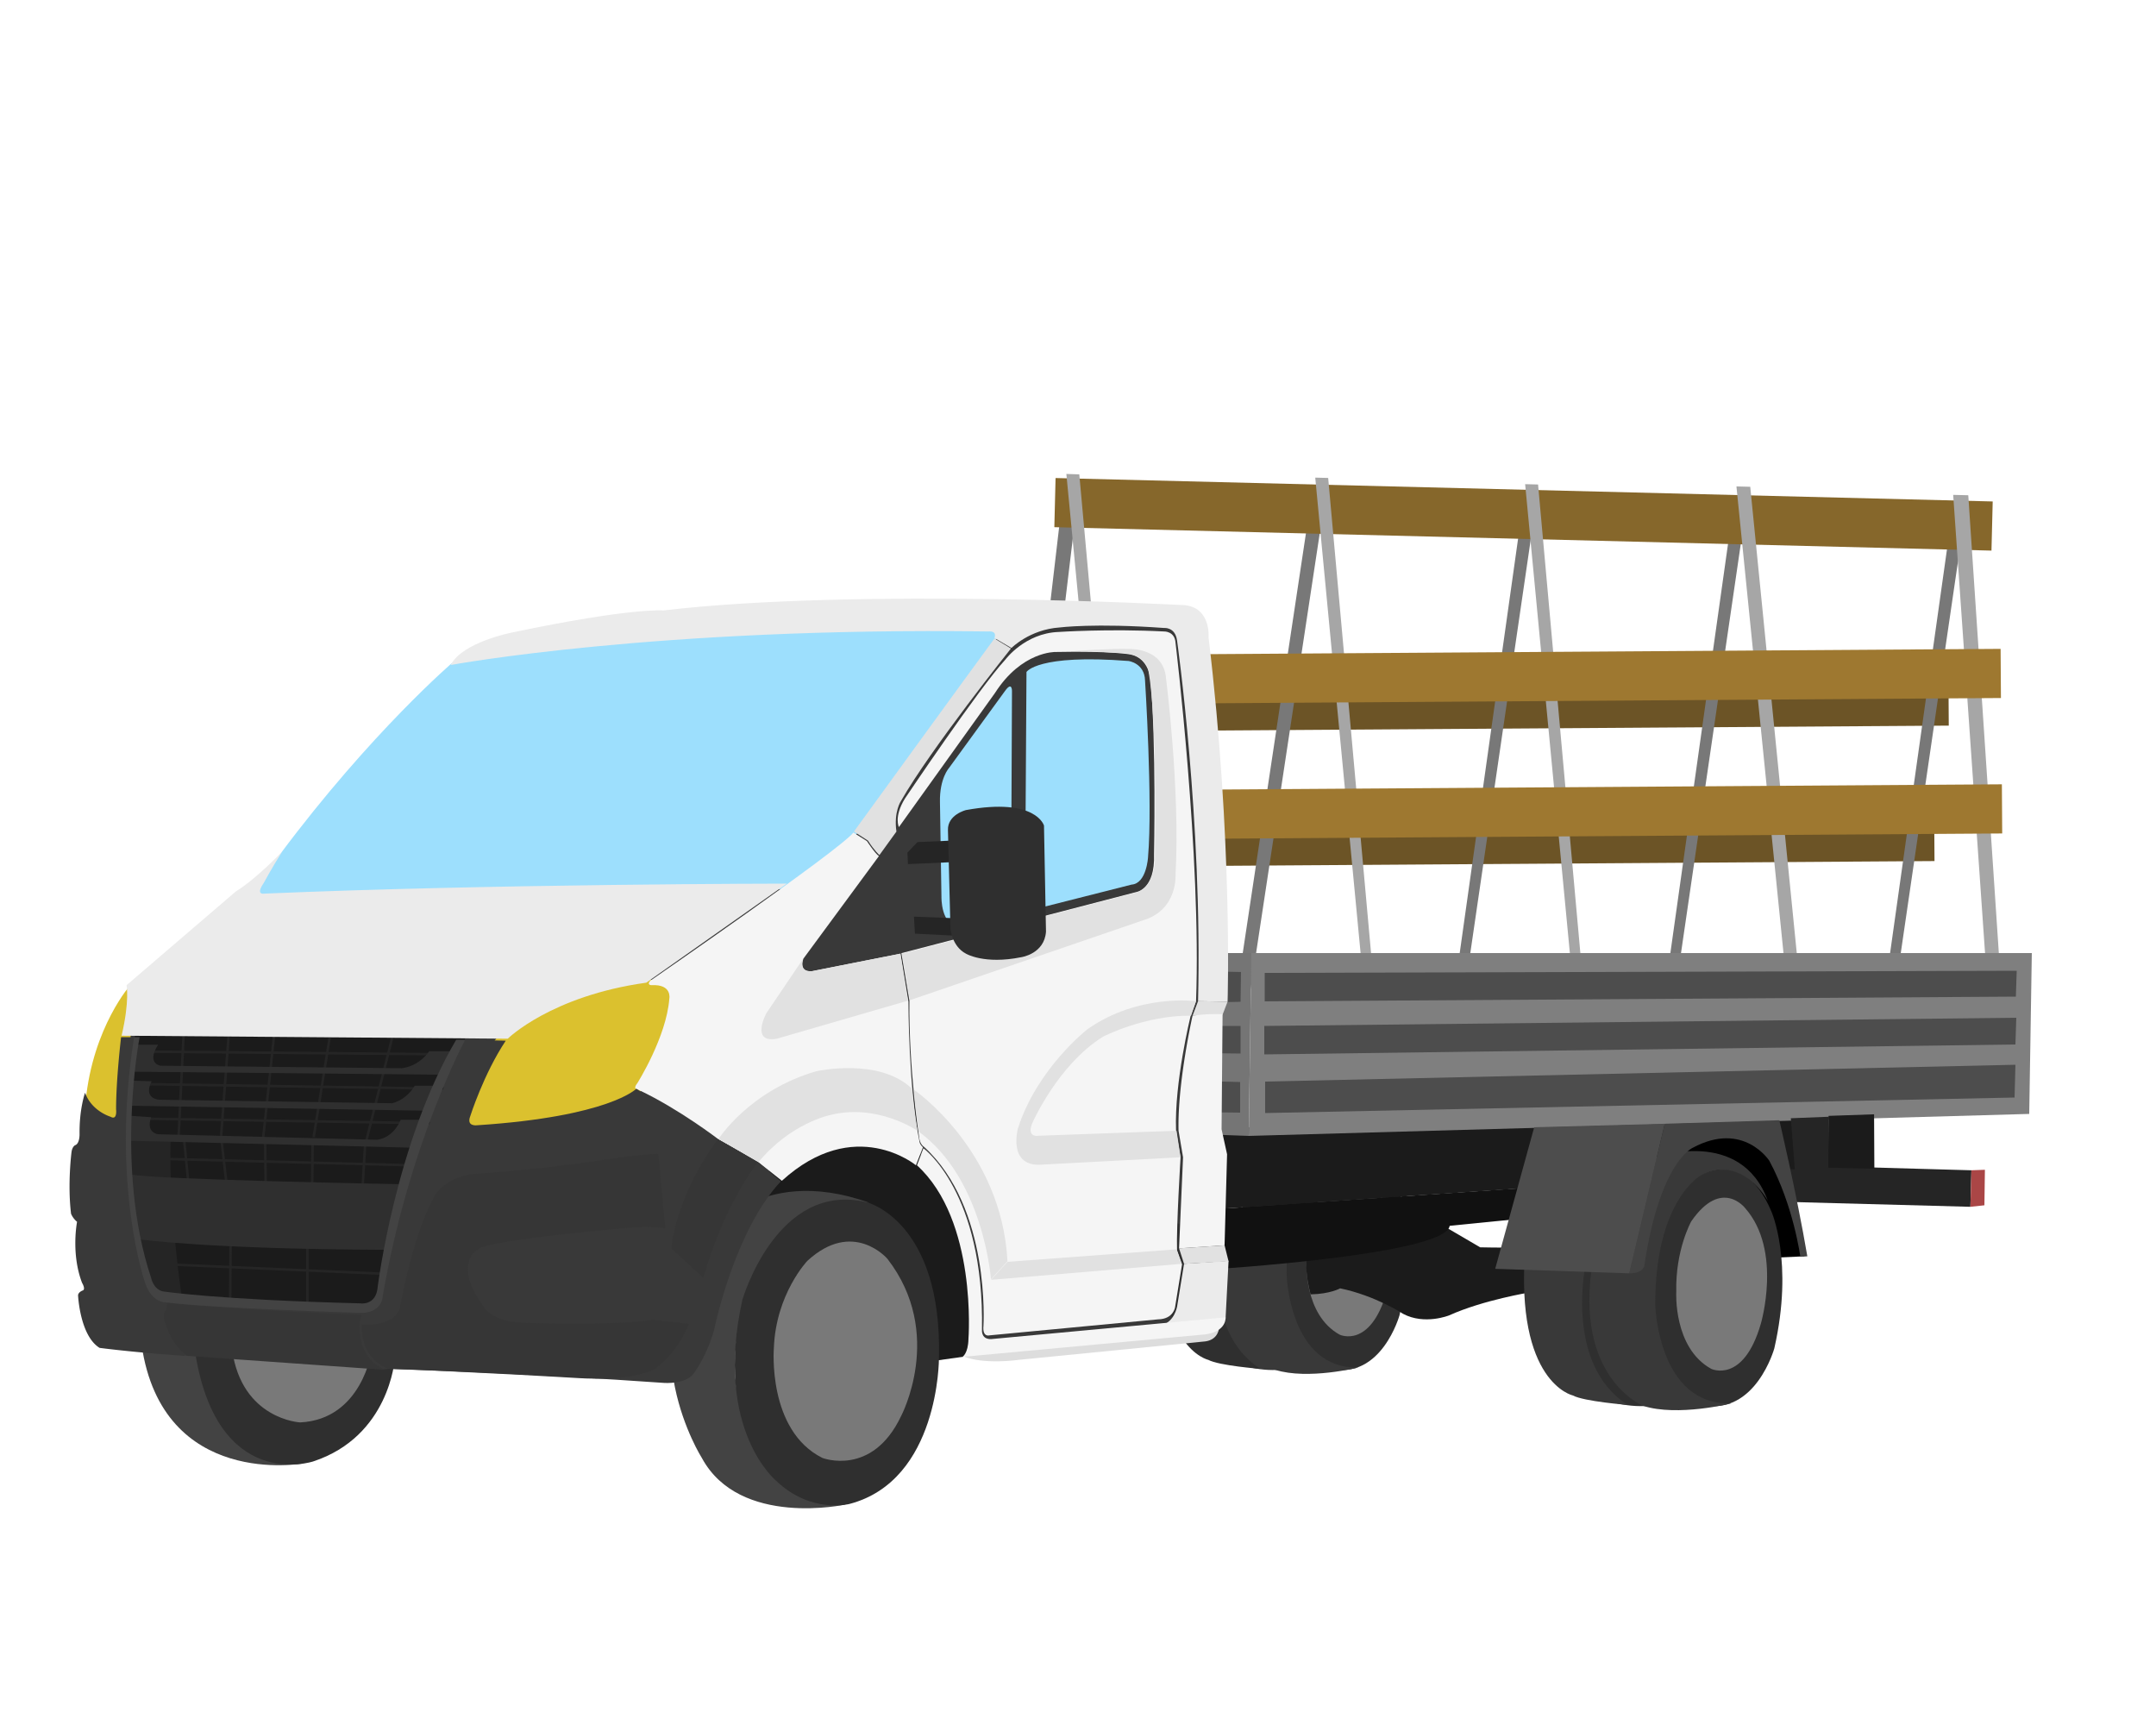 <svg xmlns="http://www.w3.org/2000/svg" width="500" height="400" viewBox="0 0 5000 4000">
  <defs>
    <style>
      .cls-1 {
        fill: #6c5426;
      }

      .cls-1, .cls-10, .cls-11, .cls-12, .cls-13, .cls-14, .cls-15, .cls-16, .cls-17, .cls-18, .cls-19, .cls-2, .cls-20, .cls-21, .cls-22, .cls-23, .cls-24, .cls-3, .cls-4, .cls-5, .cls-6, .cls-7, .cls-8, .cls-9 {
        fill-rule: evenodd;
      }

      .cls-2 {
        fill: #787878;
      }

      .cls-3 {
        fill: #2f2f2f;
      }

      .cls-4 {
        fill: #797979;
      }

      .cls-5 {
        fill: #393939;
      }

      .cls-6 {
        fill: #1b1b1b;
      }

      .cls-7 {
        fill: #86672b;
      }

      .cls-8 {
        fill: #a6a6a6;
      }

      .cls-9 {
        fill: #434343;
      }

      .cls-10 {
        fill: #7f7f7f;
      }

      .cls-11 {
        fill: #4d4d4d;
      }

      .cls-12 {
        fill: #9e7830;
      }

      .cls-13 {
        fill: #757575;
      }

      .cls-14 {
        fill: #9ddffd;
      }

      .cls-15 {
        fill: #252525;
      }

      .cls-16 {
        fill: #dbc12e;
      }

      .cls-17 {
        fill: #f5f5f5;
      }

      .cls-18 {
        fill: #111;
      }

      .cls-19 {
        fill: #ddd;
      }

      .cls-20 {
        fill: #e1e1e1;
      }

      .cls-21 {
        fill: #ebebeb;
      }

      .cls-22 {
        fill: #363636;
      }

      .cls-24 {
        fill: #aa4646;
      }
    </style>
  </defs>
  <path id="Прямоугольник_1_копия_3" data-name="Прямоугольник 1 копия 3" class="cls-1" d="M2344.69,1583.05l2173.95-14.43,0.76,113.99-2173.95,14.43Z"/>
  <path id="Прямоугольник_1_копия_3-2" data-name="Прямоугольник 1 копия 3" class="cls-1" d="M2311.62,1897.11l2173.96-14.43,0.75,114-2173.95,14.43Z"/>
  <path id="Фигура_94_копия" data-name="Фигура 94 копия" class="cls-2" d="M3075.41,1139.17l-31.99-.8L2867.1,2309.33l31.04-1.23Z"/>
  <path id="Фигура_95_копия_3" data-name="Фигура 95 копия 3" class="cls-2" d="M3371.27,2308.93l162.94-1156.29,30,0.75L3395.26,2309.53Z"/>
  <path id="Фигура_95_копия_3-2" data-name="Фигура 95 копия 3" class="cls-2" d="M3858.11,2321.1l162.95-1156.29,29.99,0.75L3882.11,2321.7Z"/>
  <path id="Фигура_95_копия_3-3" data-name="Фигура 95 копия 3" class="cls-2" d="M4364.76,2341.77L4527.7,1185.48l30,0.75L4388.75,2342.37Z"/>
  <path id="Фигура_73_копия" data-name="Фигура 73 копия" class="cls-3" d="M3086.05,3174.18c118.08,25.18,159.58-124.36,159.58-124.36,43.44-190.76-6.6-301.55-6.6-301.55-65.87-156.43-178.29-66.03-178.29-66.03-133.11,106.35-77.04,330.16-77.04,330.16C3001.54,3125.62,3086.05,3174.18,3086.05,3174.18Z"/>
  <path id="Фигура_74_копия" data-name="Фигура 74 копия" class="cls-4" d="M3062.94,2770.28c66.95-96.86,118.86-28.61,118.86-28.61,81.9,93.3,34.11,254.23,34.11,254.23-38.46,132.47-108.95,99.05-108.95,99.05-84.04-46.3-77.04-169.49-77.04-169.49C3027.79,2832.87,3062.94,2770.28,3062.94,2770.28Z"/>
  <path id="Фигура_93_копия" data-name="Фигура 93 копия" class="cls-2" d="M2502.54,1126.85L2362.28,2295.71l-32.06,2.2,137.33-1171.94Z"/>
  <path id="Фигура_71_копия" data-name="Фигура 71 копия" class="cls-5" d="M2846.13,2858.33c-42.49,256.77,111.16,318.06,111.16,318.06,75.81,24.04,193.69-5.51,193.69-5.51-160.88,5.29-167.28-215.7-167.28-215.7-0.97-229.61,99.05-285.04,99.05-285.04,92.03-49.41,148.57,55.02,148.57,55.02-59.09-162.75-247.62-95.75-247.62-95.75Z"/>
  <path id="Фигура_62" data-name="Фигура 62" class="cls-6" d="M2770.31,2617.39l1392.09-34.8,2.32,129.93-1351.48,91.64Z"/>
  <path id="Прямоугольник_1" data-name="Прямоугольник 1" class="cls-7" d="M2447.98,1108.48l2173.32,54.33-2.85,113.97-2173.32-54.34Z"/>
  <path id="Фигура_95_копия" data-name="Фигура 95 копия" class="cls-8" d="M3185.15,2271.27L3080.18,1108.28l-29.99-.75,110.97,1163.14Z"/>
  <path id="Фигура_93" data-name="Фигура 93" class="cls-8" d="M4529.65,1147.52l81.68,1174.4,31.91,3.8-78.6-1177.33Z"/>
  <path id="Фигура_94" data-name="Фигура 94" class="cls-8" d="M4026.99,1127.95l31.99,0.8,117.58,1178.3-30.94-2.77Z"/>
  <path id="Фигура_95" data-name="Фигура 95" class="cls-8" d="M3671.92,2286.44L3566.95,1123.45l-29.99-.75,110.97,1163.14Z"/>
  <path id="Фигура_47" data-name="Фигура 47" class="cls-9" d="M328.367,3118.54c48.672,334.76,374.7,274.94,374.7,274.94C471.578,3336.5,458.3,3118.54,458.3,3118.54H328.367Z"/>
  <path id="Фигура_87" data-name="Фигура 87" class="cls-10" d="M4706,2583l6-373H2902l-6,424Z"/>
  <path id="Фигура_89" data-name="Фигура 89" class="cls-11" d="M2933,2256l1744-5-2,60-1742,11v-66Z"/>
  <path id="Фигура_89_копия" data-name="Фигура 89 копия" class="cls-11" d="M2932,2379l1744-19-2,62-1742,23v-66Z"/>
  <path id="Фигура_89_копия_2" data-name="Фигура 89 копия 2" class="cls-11" d="M2934,2508l1740-39-2,76-1738,36v-73Z"/>
  <path id="Прямоугольник_1_копия" data-name="Прямоугольник 1 копия" class="cls-12" d="M2465.69,1519.05l2173.95-14.43,0.76,113.99-2173.95,14.43Z"/>
  <path id="Прямоугольник_1_копия_2" data-name="Прямоугольник 1 копия 2" class="cls-12" d="M2468.62,1833.11l2173.96-14.43,0.75,114-2173.95,14.43Z"/>
  <path id="Фигура_88" data-name="Фигура 88" class="cls-13" d="M2896,2634l-137-5-17-419h160Z"/>
  <path id="Фигура_90" data-name="Фигура 90" class="cls-11" d="M2878,2254l-1,69-92,2,1-73Z"/>
  <path id="Фигура_91" data-name="Фигура 91" class="cls-11" d="M2877,2379v64l-83-1v-63h83Z"/>
  <path id="Фигура_92" data-name="Фигура 92" class="cls-11" d="M2876,2580v-71l-80-2-2,72Z"/>
  <path id="Фигура_48" data-name="Фигура 48" class="cls-3" d="M451.334,3127.82c49.488,336.26,274.937,261.02,274.937,261.02,176.883-58.17,189.091-236.66,189.091-236.66Z"/>
  <path id="Фигура_49" data-name="Фигура 49" class="cls-4" d="M538.339,3130.14c22.556,161.45,157.77,168.21,157.77,168.21C839.753,3291.23,862,3132.46,862,3132.46Z"/>
  <path id="Фигура_95_копия_2" data-name="Фигура 95 копия 2" class="cls-8" d="M2609.05,2267.87L2503,1100l-30-1,112.06,1168.27Z"/>
  <path id="Фигура_85" data-name="Фигура 85" class="cls-5" d="M2270.32,3125.5l519.72-49.88,1.16-562.63,24.36-284.22-3.48-177.49-18.56-444.31-19.73-150.81-54.52-29-213.45,2.32H1744.81l-638.04,85.85L533.7,2130.16,280.8,2371.46,221.64,2597.67l9.281,183.29,34.8,301.62,158.93,60.32,11.6,1.16H538.339l338.741,29.01,11.6,2.32,12.76-1.16,8.121-6.96,675.158,17.4,114.85-324.82,95.13-120.65h15.08l4.64-2.32,8.12-17.4,37.12-26.68,122.97-48.73h83.52l55.69,45.25,2.32,10.44,3.48,2.32,29,1.16,42.92,66.12,33.64,90.49Z"/>
  <path id="Фигура_72_копия" data-name="Фигура 72 копия" class="cls-5" d="M2984.8,3174.18c-60.02,10.61-118.86-13.2-118.86-13.2l-39.62-66.03-15.41-91.35-7.7-91.35,9.9-61.63,42.93-9.9,11,67.13,3.3,90.25,42.92,106.75Z"/>
  <path id="Фигура_86" data-name="Фигура 86" class="cls-6" d="M3039.45,3001.38c45.69-.81,68.44-13.93,68.44-13.93,82.64,17.16,146.17,59.17,146.17,59.17,49.9,26.51,106.73,3.48,106.73,3.48,79.52-35.86,187.93-53.36,187.93-53.36l34.8-110.21c0,9.35-150.81,5.8-150.81,5.8l-117.16-68.44-265.66,55.68C3010.93,2902.81,3039.45,3001.38,3039.45,3001.38Z"/>
  <path id="Фигура_70_копия" data-name="Фигура 70 копия" class="cls-3" d="M2697.56,2830.81c-22.35,294.63,104.55,322.46,104.55,322.46,24.76,13.49,121.06,20.91,121.06,20.91-142.89-91.04-91.35-316.95-91.35-316.95Z"/>
  <path id="Фигура_58" data-name="Фигура 58" class="cls-14" d="M2200.72,2162.65l412.98-93.97,37.13-16.24,18.56-44.08-3.48-392.11-4.64-45.24-6.96-27.84-16.24-11.6-35.97-8.12-122.96-3.48-60.33,10.44-39.44,19.72-38.28,29-164.73,222.73-8.12,42.93-2.32,133.4,8.12,157.77Z"/>
  <path id="Фигура_57" data-name="Фигура 57" class="cls-5" d="M1857.34,2277.49l851.49-207.65-5.8-288.86-5.8-243.61-18.56-37.12-194.89-10.45-95.13,12.77-69.6,66.12-467.51,633.4-26.68,61.48Zm766.81-226.21c35.04-2.46,38.28-63.81,38.28-63.81,11.06-128.5-6.96-409.5-6.96-409.5-1.23-40.58-38.29-45.24-38.29-45.24-211.5-16.6-236.65,25.52-236.65,25.52l-3.48,555.67Zm-293.5-448.95c17.22-24.19,16.24,1.16,16.24,1.16l-2.32,516.23-119.49,26.68c-43.53,2.24-41.76-67.28-41.76-67.28l-3.48-219.25c-1.12-54.7,20.88-78.89,20.88-78.89Z"/>
  <path id="Фигура_56" data-name="Фигура 56" class="cls-14" d="M649.706,1980.51c211.782-283.77,402.544-446.62,402.544-446.62l235.49-47.57,138.05-20.88,285.38-22.04,457.07-10.44,92.8,1.16,48.73,6.96,6.96,31.32-322.5,453.59-52.21,52.2-114.84,83.53h-60.33L612.584,2080.28l-30.162-6.96Z"/>
  <path id="Фигура_64" data-name="Фигура 64" class="cls-15" d="M4153.12,2593.03l88.16-3.48,1.16,114.85,329.46,9.28-2.32,84.68-476.79-12.76-1.16-75.4,70.77,1.16Z"/>
  <path id="Фигура_55" data-name="Фигура 55" class="cls-16" d="M1129.98,2435.26l35.96-46.4,46.4-40.6,85.85-46.41,87-27.84,81.21-6.96,73.08,8.12,24.36,23.2,2.32,41.77-33.64,84.68-42.92,102.09-22.04,22.04-133.41,52.2-121.81,19.72-105.57,3.48-34.8-10.44,4.64-34.8,24.36-64.96Z"/>
  <path id="Фигура_53" data-name="Фигура 53" class="cls-6" d="M2248.28,3144.06l-116,16.25-517.4-60.33,31.33-93.96,71.92-161.25,73.09-143.85,96.28-53.37,128.77-32.48,75.4,27.84,78.89,62.65,63.8,133.41,20.88,150.8Z"/>
  <path id="Фигура_46" data-name="Фигура 46" class="cls-6" d="M380.57,3007.18l345.7,19.72,114.847,5.8,33.642-10.44,10.441-34.81,15.08-100.92,34.8-138.05,54.523-165.89,76.563-164.73,11.6-5.8,2.32-10.44-765.644-8.12-2.32,12.76,4.64,16.24-6.96,34.8-8.121,132.25-1.16,89.33,3.48,91.64,15.081,88.17,24.362,109.04,17.4,31.33Z"/>
  <path id="Фигура_1" data-name="Фигура 1" class="cls-17" d="M1474.52,2524.59l8.12,3.48c93.14,44.21,183.29,113.68,183.29,113.68,27.9,15.03,91.64,52.21,91.64,52.21l55.69,44.08c169.14-153.95,310.9-35.96,310.9-35.96l16.24-41.76c-8.21-7.34-8.12-13.93-8.12-13.93-25.43-122.35-25.53-323.65-25.53-323.65l-18.56-111.37-205.33,40.6c-32.14,2.43-19.72-29-19.72-29l175.17-237.82c-8.94-5.84-27.84-34.8-27.84-34.8l-31.32-19.72c-34.07,42.12-470.99,343.38-470.99,343.38-9.01,10.02,2.32,10.44,2.32,10.44,48.9-2.86,41.76,31.32,41.76,31.32-6.81,89.32-74.24,196.06-74.24,196.06C1469.77,2521.91,1474.52,2524.59,1474.52,2524.59Z"/>
  <path id="Фигура_63" data-name="Фигура 63" class="cls-18" d="M2828.32,2803l1291.16-88.16-2.32,52.2-755.21,75.41c-9.66,67.56-551.03,100.92-551.03,100.92Z"/>
  <path id="Фигура_5" data-name="Фигура 5" class="cls-19" d="M2234.36,3145.22c47.48,19.65,127.61,8.12,127.61,8.12l433.87-42.92c30.26-4.42,31.32-31.32,31.32-31.32Z"/>
  <path id="Фигура_2" data-name="Фигура 2" class="cls-20" d="M2105.59,2320.41l-303.93,88.17c-62.23,11.04-24.37-59.16-24.37-59.16l84.69-125.29c-9.74,33.41,22.04,27.84,22.04,27.84l204.17-40.6Z"/>
  <path id="Фигура_6" data-name="Фигура 6" class="cls-21" d="M2694.91,3072.14c28.35-6.95,34.8-41.76,34.8-41.76l16.24-99.77,103.25-6.96-6.96,133.41Z"/>
  <path id="Фигура_9" data-name="Фигура 9" class="cls-20" d="M2765.67,2355.22l12.76-33.65,68.45,1.17-11.6,30.16Z"/>
  <path id="Фигура_10" data-name="Фигура 10" class="cls-21" d="M2778.43,2321.57c10.37-418.84-48.72-836.41-48.72-836.41-4.2-31.72-30.16-29-30.16-29-160.98-11.66-242.45-1.16-242.45-1.16-69.06,4.67-111.37,47.57-111.37,47.57l-39.44-23.21c6.44-17.86-13.92-15.08-13.92-15.08-770.78-10.73-1247.08,77.73-1247.08,77.73,26.96-53.21,142.69-75.41,142.69-75.41,276.98-58.23,350.34-51.04,350.34-51.04,450.52-53.15,1198.35-12.76,1198.35-12.76,72.9-1.18,66.13,75.4,66.13,75.4,56.44,470.26,44.08,844.54,44.08,844.54Z"/>
  <path id="Фигура_7" data-name="Фигура 7" class="cls-20" d="M2849.2,2924.81l-9.28-37.12-105.57,6.96,11.6,35.96Z"/>
  <path id="Фигура_8" data-name="Фигура 8" class="cls-17" d="M2734.35,2894.65l9.28-211.13-10.44-61.49c-2.84-111,32.48-266.81,32.48-266.81a397.208,397.208,0,0,1,69.61-3.48l-2.32,266.81,12.76,58.01-5.8,211.13Z"/>
  <path id="Фигура_3" data-name="Фигура 3" class="cls-20" d="M1665.93,2641.75c32.4,17.37,92.8,53.37,92.8,53.37,74.25-90.19,164.73-109.05,164.73-109.05,110.12-28.9,204.18,35.96,204.18,35.96-6.48-33.88-12.77-97.44-12.77-97.44-75.73-73.25-221.57-40.61-221.57-40.61C1737.34,2528.83,1665.93,2641.75,1665.93,2641.75Z"/>
  <path id="Фигура_4" data-name="Фигура 4" class="cls-17" d="M2141.56,2662.64l-15.08,39.44c140.51,128.03,119.48,402.54,119.48,402.54-0.69,34.35-13.92,41.76-13.92,41.76l563.8-52.2c49.89-7.38,46.4-39.44,46.4-39.44l-538.27,49.88c-29.54,4.55-26.69-20.88-26.69-20.88C2282.96,2764.5,2141.56,2662.64,2141.56,2662.64Z"/>
  <path id="Фигура_11" data-name="Фигура 11" class="cls-20" d="M2306.29,1480.52c-66.09,89.91-325.98,447.79-325.98,447.79l32.48,20.88c15.29,23.86,26.68,33.64,26.68,33.64l39.44-54.52c-6.5-46.14,10.44-70.76,10.44-70.76,69.21-121.26,255.22-353.82,255.22-353.82Z"/>
  <path id="Фигура_12" data-name="Фигура 12" class="cls-17" d="M2294.69,3096.5l390.94-37.12c35.6-.59,39.44-27.84,39.44-27.84l16.24-99.77-11.6-32.48c-1.78-55.19,8.12-214.61,8.12-214.61l-10.44-63.81c-4.15-110.96,33.64-264.49,33.64-264.49l12.76-34.81c12.46-335.47-47.56-830.61-47.56-830.61-1.59-27.74-26.68-26.68-26.68-26.68-128.85-6.69-244.78,1.16-244.78,1.16-77.82,2.87-122.96,63.81-122.96,63.81-61.06,65.92-233.18,322.5-233.18,322.5-26.22,42.61-13.92,66.12-13.92,66.12l222.74-310.9c62.28-97.31,140.36-95.12,140.36-95.12,129.24-2.73,174.02,5.8,174.02,5.8,44.09,9.14,46.4,59.16,46.4,59.16,13.44,150.24,8.12,403.7,8.12,403.7,3,82.92-41.76,88.17-41.76,88.17l-544.08,141.53,18.56,110.2c-1.8,157.42,22.05,313.22,22.05,313.22,1.24,20.06,11.6,25.53,11.6,25.53,155.27,141.22,138.04,415.3,138.04,415.3C2278.06,3101.62,2294.69,3096.5,2294.69,3096.5Z"/>
  <path id="Фигура_13" data-name="Фигура 13" class="cls-20" d="M2110.23,2319.25l541.76-185.61c79.8-24.28,74.24-105.56,74.24-105.56,10.92-197.44-22.04-454.75-22.04-454.75-5.37-72.25-85.84-68.44-85.84-68.44-40.03-1.47-127.61,4.64-127.61,4.64,51.25,0.97,105.56,4.64,105.56,4.64,63.46-.49,67.29,42.92,67.29,42.92,20.89,116.74,15.08,419.94,15.08,419.94,3.22,89.41-48.72,93.97-48.72,93.97l-538.28,140.37Z"/>
  <path id="Фигура_14" data-name="Фигура 14" class="cls-20" d="M2728.55,2896.97l-392.1,29-38.28,41.76,441.98-37.12Z"/>
  <path id="Фигура_50" data-name="Фигура 50" class="cls-9" d="M2016.27,2789.08c-262.74-94.28-379.34,83.53-379.34,83.53-178.48,242.21-9.28,508.11-9.28,508.11,87.76,162.43,334.1,107.89,334.1,107.89-267.71-35.93-257.54-325.98-257.54-325.98C1718.12,2753.53,2016.27,2789.08,2016.27,2789.08Z"/>
  <path id="Фигура_51" data-name="Фигура 51" class="cls-3" d="M1969.87,3487.45c208.6-54.47,207.65-337.59,207.65-337.59,8.11-318.7-167.05-361.94-167.05-361.94-208.61-50.99-288.86,226.22-288.86,226.22-67.22,303.63,80.05,421.1,80.05,421.1C1881.62,3510.57,1969.87,3487.45,1969.87,3487.45Z"/>
  <path id="Фигура_52" data-name="Фигура 52" class="cls-4" d="M1872.42,2923.65c106.31-97.69,185.61-4.64,185.61-4.64,134.09,173.35,31.32,365.42,31.32,365.42-67.04,140.79-182.13,96.29-182.13,96.29-128.34-64.17-112.52-255.22-112.52-255.22C1799.48,3000.04,1872.42,2923.65,1872.42,2923.65Z"/>
  <path id="Фигура_41" data-name="Фигура 41" class="cls-15" d="M417.109,2634.94l-5.794-.29,11.6-236.65,5.793,0.28Z"/>
  <path id="Фигура_54" data-name="Фигура 54" class="cls-16" d="M198.439,2554.75c17.03-174.85,105.566-272.62,105.566-272.62l10.441,58.01-10.441,49.88-3.48,42.92L286.6,2501.39v70.76l-3.48,41.76-13.921,6.96Z"/>
  <path id="Фигура_43" data-name="Фигура 43" class="cls-15" d="M613.148,2639.74l-5.768-.61L632.9,2398.99l5.768,0.62Z"/>
  <path id="Фигура_42" data-name="Фигура 42" class="cls-15" d="M515.71,2633.85l-5.784-.43,17.4-232.02,5.784,0.44Z"/>
  <path id="Фигура_44" data-name="Фигура 44" class="cls-15" d="M730.294,2637.57l-5.727-.92,38.282-238.97,5.728,0.92Z"/>
  <path id="Фигура_15" data-name="Фигура 15" class="cls-20" d="M2336.45,2924.81c-13.44-259.04-216.94-397.9-216.94-397.9,3.09,46.66,11.61,97.44,11.61,97.44,150.42,110.23,167.05,342.22,167.05,342.22Z"/>
  <path id="Фигура_45" data-name="Фигура 45" class="cls-15" d="M852.051,2647.1l-5.626-1.41,63.8-254.06,5.626,1.42Z"/>
  <path id="Фигура_31" data-name="Фигура 31" class="cls-15" d="M339.922,2597.09l0.091-5.8,664.717,10.44-0.09,5.8Z"/>
  <path id="Фигура_30" data-name="Фигура 30" class="cls-15" d="M346.884,2517.05l0.088-5.8,687.918,10.44-0.08,5.8Z"/>
  <path id="Фигура_16" data-name="Фигура 16" class="cls-20" d="M2737.83,2683.52l-328.3,17.4c-72.49.61-48.72-84.69-48.72-84.69,44.84-139.46,161.25-229.69,161.25-229.69,118.36-83.2,251.73-64.97,251.73-64.97l-11.6,33.65c-108.12-1.23-204.17,48.72-204.17,48.72-105.66,65.74-164.73,201.85-164.73,201.85-12.46,33.08,15.08,27.84,15.08,27.84l320.18-11.6Z"/>
  <path id="Фигура_32" data-name="Фигура 32" class="cls-15" d="M366.575,2689.9l0.149-5.8,587,15.08-0.149,5.8Z"/>
  <path id="Фигура_17" data-name="Фигура 17" class="cls-21" d="M1824.86,2048.96l-325.98,229.69c-221.07,30.7-321.34,129.93-321.34,129.93l-895.576-6.96c18.9-80.24,11.6-117.17,11.6-117.17l252.9-216.93c49.336-30.67,107.887-92.81,107.887-92.81-24.446,38.67-42.923,73.09-42.923,73.09-19.557,28.44,1.16,24.36,1.16,24.36C1142.31,2049.53,1824.86,2048.96,1824.86,2048.96Z"/>
  <path id="Фигура_33" data-name="Фигура 33" class="cls-15" d="M385.084,2934.67l0.252-5.8,506.951,22.05-0.252,5.79Z"/>
  <path id="Фигура_18" data-name="Фигура 18" class="cls-5" d="M1810.94,2739.2c-108.13,115.38-154.29,342.22-154.29,342.22-15.6,59.25-45.25,99.77-45.25,99.77-17.67,30.14-71.92,25.52-71.92,25.52-290.07-20.79-627.6-32.48-627.6-32.48-25.446,0-33.642-13.92-33.642-13.92-47.258-36.35-39.442-92.81-39.442-92.81l3.48-18.56c52.347-.73,51.043-54.52,51.043-54.52,54.186-341.13,187.929-583.52,187.929-583.52l91.65,2.32c-51.18,76.77-82.37,175.17-82.37,175.17-9.59,24.79,16.24,20.88,16.24,20.88,306.3-19.99,368.91-84.68,368.91-84.68l191.41,118.32,92.8,53.37Z"/>
  <path id="Фигура_19" data-name="Фигура 19" class="cls-22" d="M1664.77,2641.75c-100.08,135.71-107.89,252.9-107.89,252.9l74.25,68.44c48.34-171.32,126.44-267.97,126.44-267.97Z"/>
  <path id="Фигура_28" data-name="Фигура 28" class="cls-15" d="M395.651,2644.07c-5.016,157.52,25.521,360.79,25.521,360.79l-51.043-3.48-20.881-13.93-13.921-56.84L313.286,2820.4l-8.121-85.84-4.64-104.41Z"/>
  <path id="Фигура_29" data-name="Фигура 29" class="cls-15" d="M351.543,2441.64l0.05-5.8,663.557,5.8-0.05,5.8Z"/>
  <path id="Фигура_34" data-name="Фигура 34" class="cls-15" d="M715.83,3019.94h-5.8V2890.01h5.8v129.93Z"/>
  <path id="Фигура_35" data-name="Фигура 35" class="cls-15" d="M536.6,3014.16l-5.8-.05,1.16-134.57,5.8,0.05Z"/>
  <path id="Фигура_36" data-name="Фигура 36" class="cls-15" d="M844.012,2748.66l-5.789-.35,5.8-96.29,5.79,0.35Z"/>
  <path id="Фигура_37" data-name="Фигура 37" class="cls-15" d="M726.851,2747.35l-5.8-.06,1.16-100.93,5.8,0.07Z"/>
  <path id="Фигура_38" data-name="Фигура 38" class="cls-15" d="M618.964,2743.8l-5.8.08L612,2649.91l5.8-.07Z"/>
  <path id="Фигура_39" data-name="Фигура 39" class="cls-15" d="M527.3,2737.71l-5.763.66L511.1,2646.72l5.764-.65Z"/>
  <path id="Фигура_40" data-name="Фигура 40" class="cls-15" d="M439.139,2736.59l-5.772.57-9.28-93.96,5.772-.57Z"/>
  <path id="Фигура_20" data-name="Фигура 20" class="cls-22" d="M1526.72,2675.4c-59.21,2.77-117.17,12.76-117.17,12.76-163.21,25.06-307.42,33.64-307.42,33.64-76.94,7.28-98.6,59.16-98.6,59.16-49.194,94.15-76.567,254.06-76.567,254.06-16.963,44.1-88.165,35.96-88.165,35.96-1.064,88.6,63.8,103.25,63.8,103.25,182.759,6.16,430.389,20.88,430.389,20.88,142.84,9.59,187.93-22.04,187.93-22.04,57.17-44.75,76.56-103.25,76.56-103.25l-82.36-9.28c-96.21,14.58-296.98,6.96-296.98,6.96-75.07,0-96.29-37.12-96.29-37.12-81.87-113.58-2.32-139.21-2.32-139.21,83.3-23.66,351.51-45.24,351.51-45.24,35.16-3.57,71.92,2.32,71.92,2.32Z"/>
  <path id="Фигура_21" data-name="Фигура 21" class="cls-22" d="M894.481,3176.55c-69.254-27.17-60.324-106.73-60.324-106.73l3.481-20.88c-287.171-10.73-450.107-27.84-450.107-27.84l-2.32,16.24c-9.9,9.9-3.481,25.52-3.481,25.52,17.329,61.88,53.363,81.2,53.363,81.2Z"/>
  <path id="Фигура_24" data-name="Фигура 24" class="cls-3" d="M301.685,2722.96c52.081,12.65,638.039,23.2,638.039,23.2l-40.6,151.97c-419.625-1.49-575.394-24.36-575.394-24.36C307.358,2826.15,301.685,2722.96,301.685,2722.96Z"/>
  <path id="Фигура_25" data-name="Фигура 25" class="cls-3" d="M366.649,2422.5c-27.91,44.37,5.8,48.72,5.8,48.72l559.154,5.8c42.224-5.01,63.8-39.44,63.8-39.44h59.163l-26.68,54.53-716.924-6.97,4.64-62.64h51.043Z"/>
  <path id="Фигура_26" data-name="Фигура 26" class="cls-3" d="M307.485,2506.03l44.083,1.16c-20.754,42.22,18.561,42.92,18.561,42.92l539.433,8.12c35.782-9.3,52.2-40.6,52.2-40.6h52.205l-22.043,58-691.4-11.6Z"/>
  <path id="Фигура_27" data-name="Фигура 27" class="cls-3" d="M300.525,2587.23l49.883,3.48c-12.881,36.5,16.241,39.44,16.241,39.44l508.111,12.76c40.2-5.74,54.523-46.4,54.523-46.4h52.2l-18.561,64.97-663.56-16.25Z"/>
  <path id="Фигура_22" data-name="Фигура 22" class="cls-5" d="M429.293,3144.06c-121.328-8.16-198.372-18.56-198.372-18.56-45.7-28.29-49.883-121.8-49.883-121.8,0.544-8.16,11.6-11.6,11.6-11.6,5.985-3.81-2.32-17.41-2.32-17.41-26.116-68-11.6-141.52-11.6-141.52A50.049,50.049,0,0,1,164.8,2814.6c-8.53-69.94,1.16-143.84,1.16-143.84,1.884-12.25,8.12-15.09,8.12-15.09,11.305-3.76,10.441-26.68,10.441-26.68-0.673-57.92,12.761-95.12,12.761-95.12,15.493,43.11,59.164,55.68,59.164,55.68,16.166,9.43,12.76-17.4,12.76-17.4,0-69.38,11.6-167.05,11.6-167.05h30.162c-57.307,341.66,27.841,577.71,27.841,577.71,12.683,42.11,45.243,38.29,45.243,38.29l-2.32,17.4c-8.624,6.59-4.64,17.4-4.64,17.4C381.148,3109.67,429.293,3144.06,429.293,3144.06Z"/>
  <path id="Фигура_23" data-name="Фигура 23" class="cls-9" d="M323.727,2405.1H310.966c-54.533,341.77,25.521,569.59,25.521,569.59,15.876,47.06,47.563,45.25,47.563,45.25,113.51,13.97,450.107,24.36,450.107,24.36,46.277,1.74,52.2-31.32,52.2-31.32,60.248-357.96,192.57-602.08,192.57-602.08h-20.88c-140.493,237.47-182.13,573.07-182.13,573.07-3.623,44.69-40.6,38.29-40.6,38.29-333.951-8.46-458.228-27.84-458.228-27.84-21.74-5.44-26.682-31.33-26.682-31.33C265.272,2706.92,323.727,2405.1,323.727,2405.1Z"/>
  <path id="Фигура_69" data-name="Фигура 69" class="cls-23" d="M4184.44,2913.21l-394.42,17.4,33.64-118.33,35.96-128.76,49.88-48.73,55.69-19.72,104.4,12.76,45.25,37.13L4145,2739.2Z"/>
  <path id="Фигура_60" data-name="Фигура 60" class="cls-15" d="M2208.84,2129l-89.33-3.48,2.33,39.45,91.64,4.64Z"/>
  <path id="Фигура_61" data-name="Фигура 61" class="cls-15" d="M2127.64,1952.67l78.88-3.48,3.48,49.89-104.41,4.64-1.16-26.69Z"/>
  <path id="Фигура_72" data-name="Фигура 72" class="cls-3" d="M3839.9,3257.75c-63.27,11.18-125.29-13.92-125.29-13.92l-41.76-69.6-16.24-96.29-8.12-96.29,10.44-64.96,45.24-10.44,11.6,70.76,3.48,95.13,45.24,112.53Z"/>
  <path id="Фигура_65" data-name="Фигура 65" class="cls-6" d="M4240.62,2587.55l105.58-3.65,0.65,126.3-106.72-2.43Z"/>
  <path id="Фигура_59" data-name="Фигура 59" class="cls-3" d="M2198.4,1924.83c-1.21-35.73,41.76-46.4,41.76-46.4,162.92-29.68,180.97,35.96,180.97,35.96l4.64,245.94c-3.63,51.47-56.84,59.16-56.84,59.16-86.61,17.56-128.77-8.12-128.77-8.12-32.7-16.96-35.96-58.01-35.96-58.01Z"/>
  <path id="Фигура_73" data-name="Фигура 73" class="cls-3" d="M3946.62,3257.75c124.48,26.54,168.22-131.09,168.22-131.09,45.79-201.07-6.97-317.86-6.97-317.86-69.43-164.89-187.93-69.6-187.93-69.6-140.3,112.1-81.2,348.02-81.2,348.02C3857.54,3206.55,3946.62,3257.75,3946.62,3257.75Z"/>
  <path id="Фигура_74" data-name="Фигура 74" class="cls-4" d="M3922.26,2832.01c70.57-102.1,125.29-30.17,125.29-30.17,86.34,98.35,35.96,267.98,35.96,267.98-40.54,139.64-114.84,104.41-114.84,104.41-88.59-48.8-81.21-178.65-81.21-178.65C3885.21,2897.98,3922.26,2832.01,3922.26,2832.01Z"/>
  <path id="Фигура_70" data-name="Фигура 70" class="cls-5" d="M3537.12,2895.81c-23.56,310.57,110.21,339.9,110.21,339.9,26.1,14.22,127.6,22.04,127.6,22.04-150.61-95.97-96.28-334.1-96.28-334.1Z"/>
  <path id="Фигура_71" data-name="Фигура 71" class="cls-5" d="M3693.73,2924.81c-44.79,270.66,117.17,335.26,117.17,335.26,79.92,25.35,204.17-5.8,204.17-5.8-169.58,5.57-176.33-227.37-176.33-227.37-1.02-242.02,104.4-300.46,104.4-300.46,97.02-52.08,156.61,58,156.61,58-62.29-171.56-261.01-100.92-261.01-100.92Z"/>
  <path id="Фигура_66" data-name="Фигура 66" class="cls-24" d="M4571.9,2713.68l31.32-1.16-1.16,82.36-32.48,3.48Z"/>
  <path id="Фигура_67" data-name="Фигура 67" class="cls-9" d="M3778.41,2952.65c30.76,0.6,34.81-16.24,34.81-16.24,35.73-243.25,112.52-274.93,112.52-274.93,117.49-63.22,177.49,30.16,177.49,30.16,56.35,104.44,71.93,222.73,71.93,222.73l16.24-1.16c-24.74-145.67-64.96-315.54-64.96-315.54l-265.66,8.12Z"/>
  <path id="Фигура_68" data-name="Фигура 68" class="cls-11" d="M3778.41,2952.65l-310.89-10.44,90.48-328.3,302.78-8.12Z"/>
</svg>

